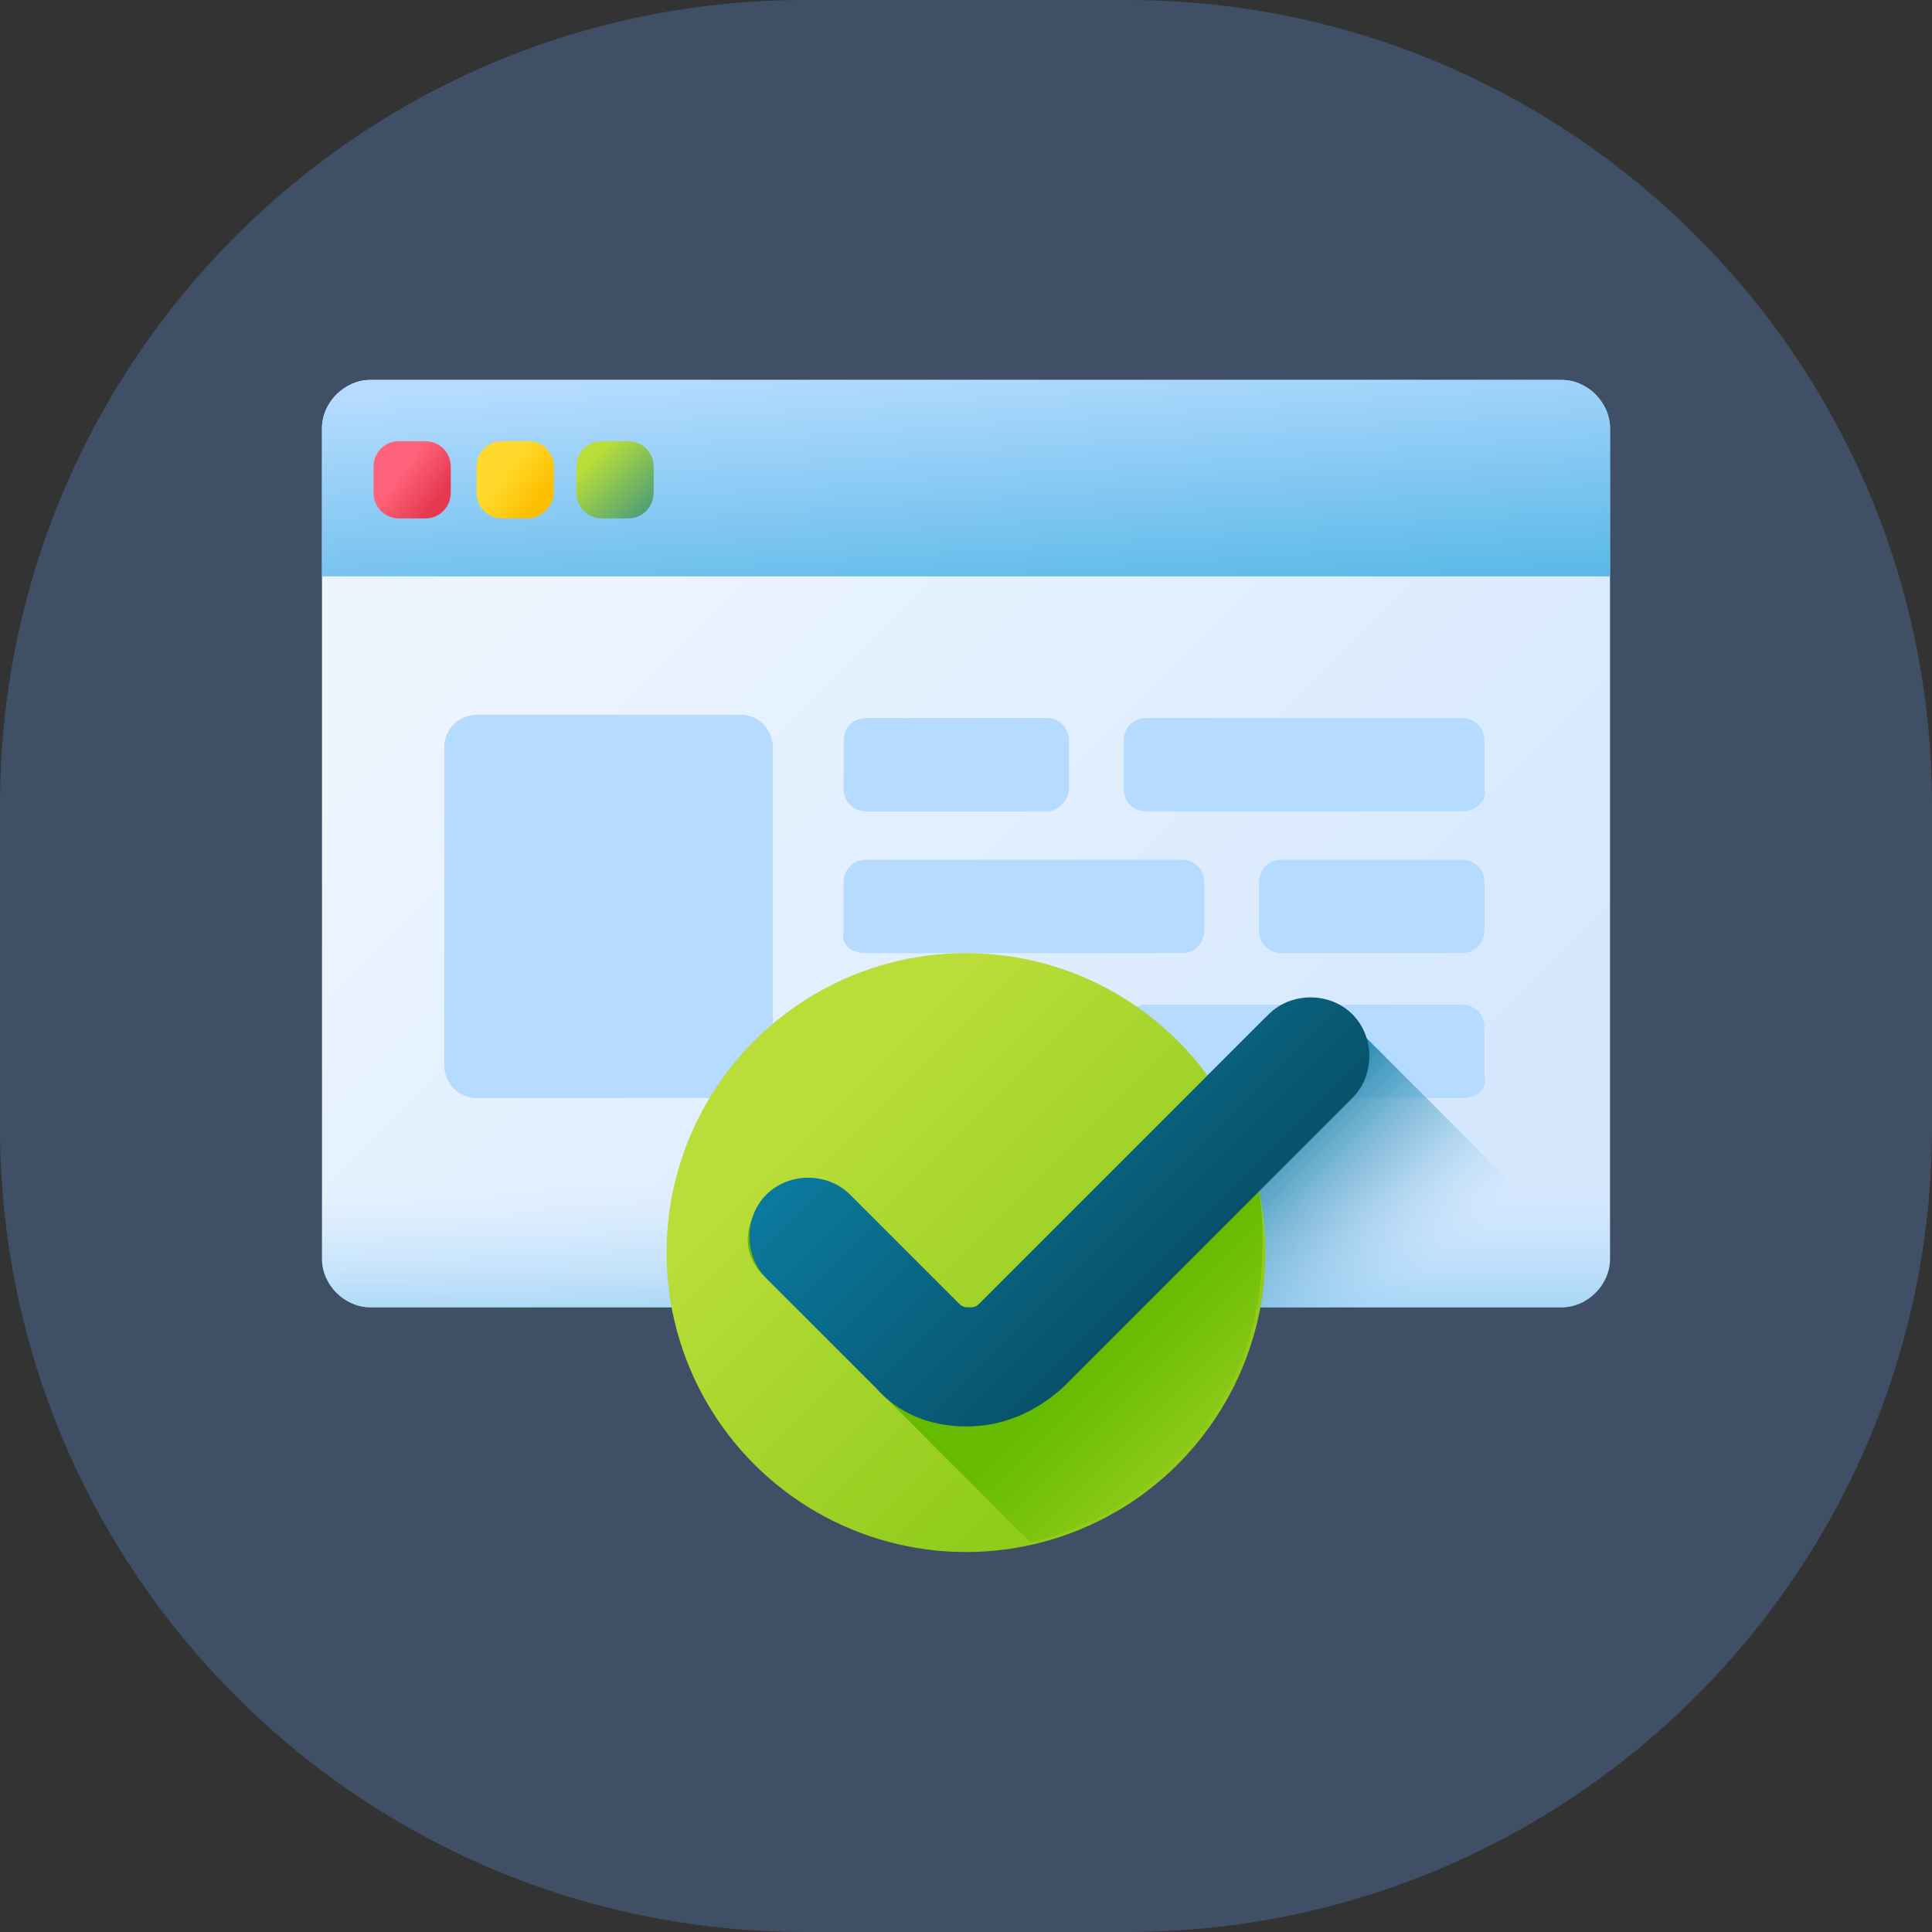 <?xml version="1.0" encoding="utf-8"?>
<!-- Generator: Adobe Illustrator 24.1.0, SVG Export Plug-In . SVG Version: 6.00 Build 0)  -->
<svg version="1.1" id="Layer_1" xmlns="http://www.w3.org/2000/svg" xmlns:xlink="http://www.w3.org/1999/xlink" x="0px" y="0px"
	 viewBox="0 0 60 60" style="enable-background:new 0 0 60 60;" xml:space="preserve">
<rect x="0" y="0" width="60" height="60" fill="#333333" stroke="none"/>
<style type="text/css">
	.st0{opacity:0.25;fill:#66A4FF;enable-background:new    ;}
	.st1{clip-path:url(#SVGID_2_);}
	.st2{fill:url(#SVGID_3_);}
	.st3{fill:url(#SVGID_4_);}
	.st4{fill:url(#SVGID_5_);}
	.st5{fill:url(#SVGID_6_);}
	.st6{fill:url(#SVGID_7_);}
	.st7{fill:url(#SVGID_8_);}
	.st8{fill:#B5DBFF;}
	.st9{fill:url(#SVGID_9_);}
	.st10{fill:url(#SVGID_10_);}
	.st11{fill:url(#SVGID_11_);}
	.st12{fill:url(#SVGID_12_);}
</style>
<g id="ease" transform="translate(-140 -1062)">
	<path id="Rectangle_108" class="st0" d="M165,1062h10c13.8,0,25,11.2,25,25v10c0,13.8-11.2,25-25,25h-10c-13.8,0-25-11.2-25-25v-10
		C140,1073.2,151.2,1062,165,1062z"/>
	<g>
		<g>
			<g>
				<g>
					<g>
						<g>
							<defs>
								<path id="SVGID_1_" d="M165,1062h10c13.8,0,25,11.2,25,25v10c0,13.8-11.2,25-25,25h-10c-13.8,0-25-11.2-25-25v-10
									C140,1073.2,151.2,1062,165,1062z"/>
							</defs>
							<clipPath id="SVGID_2_">
								<use xlink:href="#SVGID_1_"  style="overflow:visible;"/>
							</clipPath>
							<g class="st1">
								<g>
									<g>
										
											<linearGradient id="SVGID_3_" gradientUnits="userSpaceOnUse" x1="156.168" y1="1111.636" x2="178.575" y2="1089.229" gradientTransform="matrix(1.004 0 0 -1.004 2.467 2193.424)">
											<stop  offset="0" style="stop-color:#EDF5FF"/>
											<stop  offset="1" style="stop-color:#D5E8FE"/>
										</linearGradient>
										<path class="st2" d="M188.5,1102.6h-37c-0.8,0-1.5-0.7-1.5-1.5v-25.8c0-0.8,0.7-1.5,1.5-1.5h37c0.8,0,1.5,0.7,1.5,1.5
											v25.8C190,1101.9,189.3,1102.6,188.5,1102.6z"/>
										
											<linearGradient id="SVGID_4_" gradientUnits="userSpaceOnUse" x1="166.601" y1="1115.747" x2="167.213" y2="1106.384" gradientTransform="matrix(1.004 0 0 -1.004 2.467 2193.424)">
											<stop  offset="0" style="stop-color:#B5DBFF"/>
											<stop  offset="1" style="stop-color:#48B2E3"/>
										</linearGradient>
										<path class="st3" d="M190,1079.9h-40v-4.6c0-0.8,0.7-1.5,1.5-1.5h37c0.8,0,1.5,0.7,1.5,1.5V1079.9z"/>
										<g>
											
												<linearGradient id="SVGID_5_" gradientUnits="userSpaceOnUse" x1="149.476" y1="1112.439" x2="150.599" y2="1111.583" gradientTransform="matrix(1.004 0 0 -1.004 2.467 2193.424)">
												<stop  offset="0" style="stop-color:#FF637B"/>
												<stop  offset="1" style="stop-color:#E63950"/>
											</linearGradient>
											<path class="st4" d="M153.2,1078.1h-0.8c-0.5,0-0.8-0.4-0.8-0.8v-0.8c0-0.5,0.4-0.8,0.8-0.8h0.8c0.5,0,0.8,0.4,0.8,0.8
												v0.8C154,1077.7,153.7,1078.1,153.2,1078.1z"/>
											
												<linearGradient id="SVGID_6_" gradientUnits="userSpaceOnUse" x1="152.611" y1="1112.439" x2="153.734" y2="1111.583" gradientTransform="matrix(1.004 0 0 -1.004 2.467 2193.424)">
												<stop  offset="0" style="stop-color:#FFDA2D"/>
												<stop  offset="1" style="stop-color:#FDBF00"/>
											</linearGradient>
											<path class="st5" d="M156.4,1078.1h-0.8c-0.5,0-0.8-0.4-0.8-0.8v-0.8c0-0.5,0.4-0.8,0.8-0.8h0.8c0.5,0,0.8,0.4,0.8,0.8
												v0.8C157.2,1077.7,156.8,1078.1,156.4,1078.1z"/>
											
												<linearGradient id="SVGID_7_" gradientUnits="userSpaceOnUse" x1="155.423" y1="1112.828" x2="158.085" y2="1110.166" gradientTransform="matrix(1.004 0 0 -1.004 2.467 2193.424)">
												<stop  offset="0" style="stop-color:#B9DD39"/>
												<stop  offset="1" style="stop-color:#0B799D"/>
											</linearGradient>
											<path class="st6" d="M159.5,1078.1h-0.8c-0.5,0-0.8-0.4-0.8-0.8v-0.8c0-0.5,0.4-0.8,0.8-0.8h0.8c0.5,0,0.8,0.4,0.8,0.8
												v0.8C160.3,1077.7,160,1078.1,159.5,1078.1z"/>
										</g>
										
											<linearGradient id="SVGID_8_" gradientUnits="userSpaceOnUse" x1="166.879" y1="1090.208" x2="166.879" y2="1082.474" gradientTransform="matrix(1.004 0 0 -1.004 2.467 2193.424)">
											<stop  offset="0" style="stop-color:#B5DBFF;stop-opacity:0"/>
											<stop  offset="0.243" style="stop-color:#93CEF6;stop-opacity:0.243"/>
											<stop  offset="0.576" style="stop-color:#6ABFEC;stop-opacity:0.576"/>
											<stop  offset="0.84" style="stop-color:#51B5E5;stop-opacity:0.84"/>
											<stop  offset="1" style="stop-color:#48B2E3"/>
										</linearGradient>
										<path class="st7" d="M150,1095.6v5.5c0,0.8,0.7,1.5,1.5,1.5h37c0.8,0,1.5-0.7,1.5-1.5v-5.5H150z"/>
									</g>
									<g>
										<path class="st8" d="M163,1096.1h-8.2c-0.6,0-1-0.5-1-1v-9.9c0-0.6,0.5-1,1-1h8.2c0.6,0,1,0.5,1,1v9.9
											C164.1,1095.7,163.6,1096.1,163,1096.1L163,1096.1z"/>
										<g>
											<g>
												<path class="st8" d="M172.5,1087.2h-5.6c-0.4,0-0.7-0.3-0.7-0.7v-1.5c0-0.4,0.3-0.7,0.7-0.7h5.6c0.4,0,0.7,0.3,0.7,0.7
													v1.5C173.2,1086.8,172.9,1087.2,172.5,1087.2z"/>
												<path class="st8" d="M185.4,1087.2h-9.8c-0.4,0-0.7-0.3-0.7-0.7v-1.5c0-0.4,0.3-0.7,0.7-0.7h9.8c0.4,0,0.7,0.3,0.7,0.7
													v1.5C186.2,1086.8,185.9,1087.2,185.4,1087.2z"/>
											</g>
											<g>
												<path class="st8" d="M179.8,1091.6h5.6c0.4,0,0.7-0.3,0.7-0.7v-1.5c0-0.4-0.3-0.7-0.7-0.7h-5.6c-0.4,0-0.7,0.3-0.7,0.7
													v1.5C179.1,1091.3,179.4,1091.6,179.8,1091.6z"/>
												<path class="st8" d="M166.9,1091.6h9.8c0.4,0,0.7-0.3,0.7-0.7v-1.5c0-0.4-0.3-0.7-0.7-0.7h-9.8c-0.4,0-0.7,0.3-0.7,0.7
													v1.5C166.1,1091.3,166.4,1091.6,166.9,1091.6L166.9,1091.6z"/>
											</g>
											<g>
												<path class="st8" d="M172.5,1096.1h-5.6c-0.4,0-0.7-0.3-0.7-0.7v-1.5c0-0.4,0.3-0.7,0.7-0.7h5.6c0.4,0,0.7,0.3,0.7,0.7
													v1.5C173.2,1095.8,172.9,1096.1,172.5,1096.1z"/>
												<path class="st8" d="M185.4,1096.1h-9.8c-0.4,0-0.7-0.3-0.7-0.7v-1.5c0-0.4,0.3-0.7,0.7-0.7h9.8c0.4,0,0.7,0.3,0.7,0.7
													v1.5C186.2,1095.8,185.9,1096.1,185.4,1096.1z"/>
											</g>
										</g>
									</g>
								</g>
								
									<linearGradient id="SVGID_9_" gradientUnits="userSpaceOnUse" x1="178.95" y1="1085.002" x2="173.506" y2="1090.446" gradientTransform="matrix(1.004 0 0 -1.004 2.467 2193.424)">
									<stop  offset="0" style="stop-color:#B5DBFF;stop-opacity:0"/>
									<stop  offset="0.173" style="stop-color:#8FC5E9;stop-opacity:0.173"/>
									<stop  offset="0.454" style="stop-color:#56A4C8;stop-opacity:0.454"/>
									<stop  offset="0.696" style="stop-color:#2D8DB1;stop-opacity:0.696"/>
									<stop  offset="0.885" style="stop-color:#147EA2;stop-opacity:0.885"/>
									<stop  offset="1" style="stop-color:#0B799D"/>
								</linearGradient>
								<path class="st9" d="M189.9,1101.7c-0.2,0.5-0.8,0.9-1.4,0.9h-18.2c0,0,0.1,0,0.1-0.1l7.2-7.2l1.6-1.6
									c0.7-0.7,1.9-0.9,2.6-0.1L189.9,1101.7z"/>
								
									<linearGradient id="SVGID_10_" gradientUnits="userSpaceOnUse" x1="162.551" y1="1092.575" x2="171.52" y2="1083.606" gradientTransform="matrix(1.004 0 0 -1.004 2.467 2193.424)">
									<stop  offset="0" style="stop-color:#B9DD39"/>
									<stop  offset="1" style="stop-color:#90CC1C"/>
								</linearGradient>
								<circle class="st10" cx="170" cy="1100.9" r="9.3"/>
								
									<linearGradient id="SVGID_11_" gradientUnits="userSpaceOnUse" x1="175.337" y1="1082.801" x2="172.002" y2="1086.137" gradientTransform="matrix(1.004 0 0 -1.004 2.467 2193.424)">
									<stop  offset="0" style="stop-color:#66BB00;stop-opacity:0"/>
									<stop  offset="1" style="stop-color:#66BB00"/>
								</linearGradient>
								<path class="st11" d="M177.5,1095.4l-7.1,7.1c-0.1,0.1-0.3,0.2-0.4,0.2s-0.2,0-0.3-0.1l-3.4-3.4c-0.7-0.7-1.8-0.7-2.5,0
									c-0.7,0.7-0.8,1.7-0.1,2.4l8.3,8.3c4.2-1,7.2-4.7,7.2-9.1C179.3,1098.8,178.7,1096.9,177.5,1095.4L177.5,1095.4z"/>
								
									<linearGradient id="SVGID_12_" gradientUnits="userSpaceOnUse" x1="166.06" y1="1095.091" x2="175.35" y2="1085.801" gradientTransform="matrix(1.004 0 0 -1.004 2.467 2193.424)">
									<stop  offset="0" style="stop-color:#0B799D"/>
									<stop  offset="1" style="stop-color:#07485E"/>
								</linearGradient>
								<path class="st12" d="M170,1106.3c-1.1,0-2.1-0.4-2.8-1.2l-3.4-3.4c-0.7-0.7-0.7-1.9,0-2.6c0.7-0.7,1.9-0.7,2.6,0l3.4,3.4
									c0.1,0.1,0.2,0.1,0.3,0.1s0.2,0,0.3-0.1l9-9c0.7-0.7,1.9-0.7,2.6,0c0.7,0.7,0.7,1.9,0,2.6l-9,9
									C172.1,1105.9,171.1,1106.3,170,1106.3z"/>
							</g>
						</g>
					</g>
				</g>
			</g>
		</g>
	</g>
</g>
</svg>
